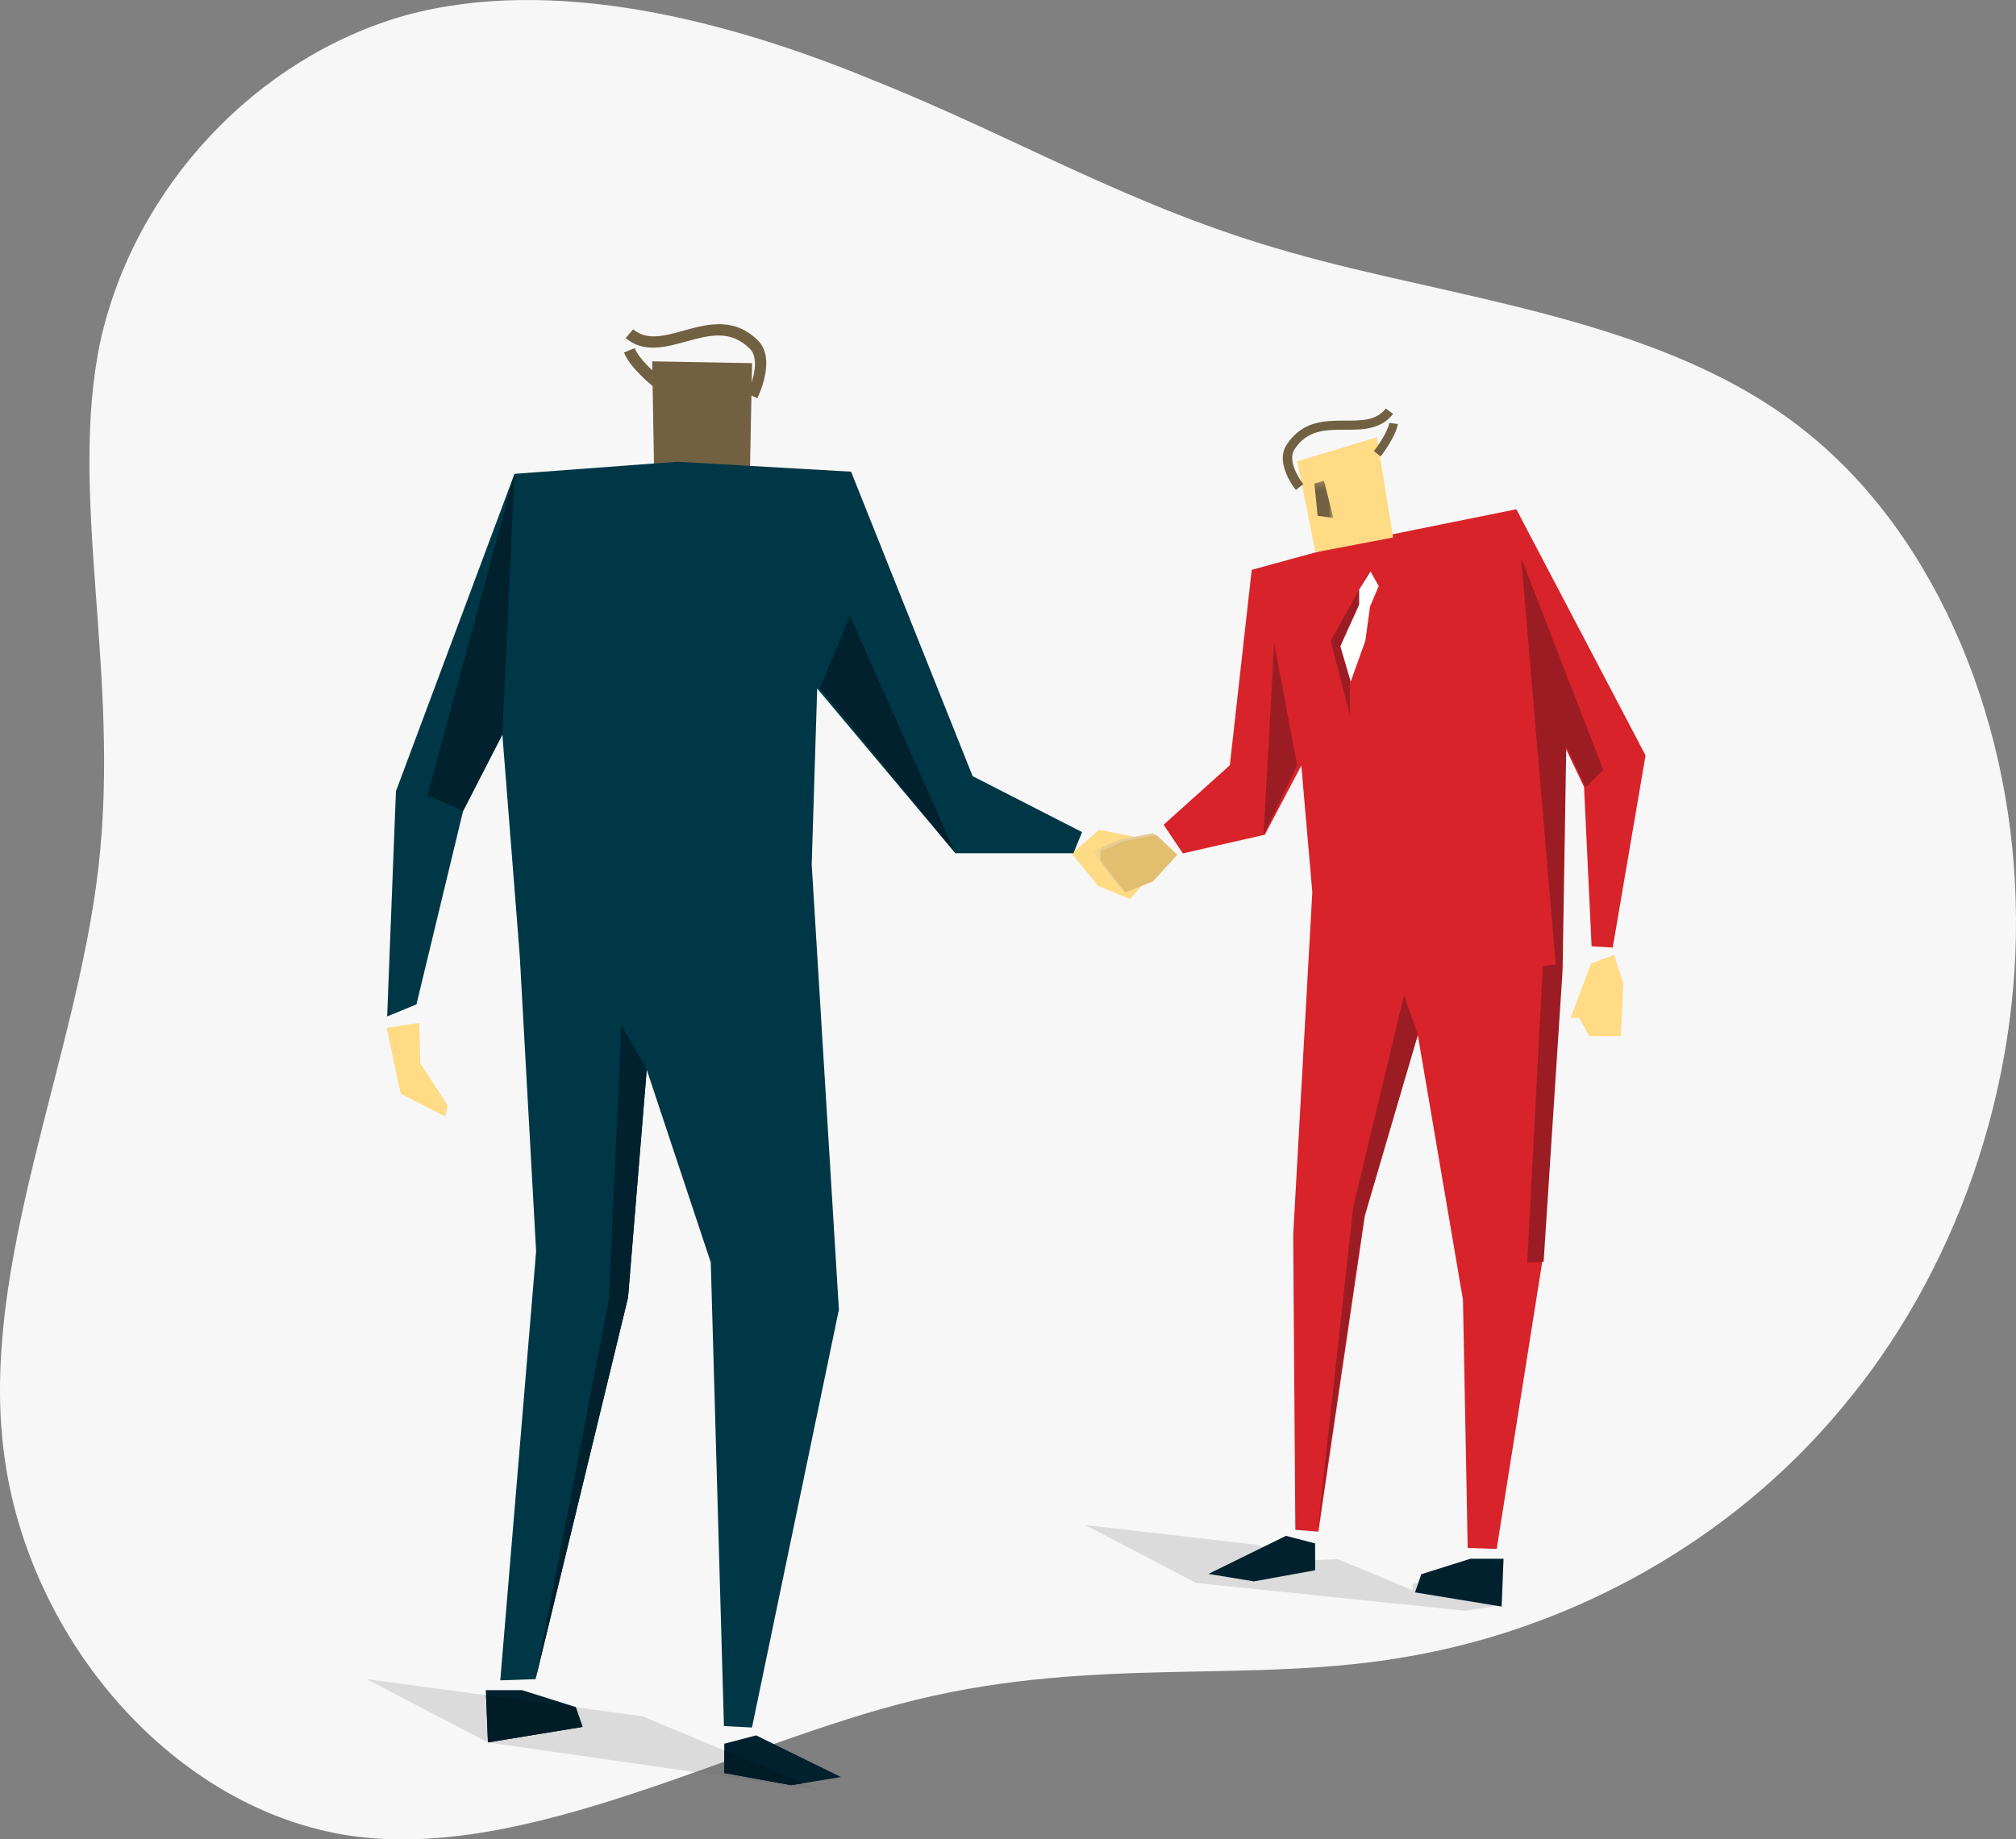 <svg width="286" height="261" viewBox="0 0 286 261" fill="none" xmlns="http://www.w3.org/2000/svg">
<rect x="0" y="0" width="286" height="261" fill="#808080" stroke="none"/>
<path d="M123.864 11.374C144.46 19.594 160.607 29.499 183.01 35.793C205.508 42.253 234.167 44.936 254.158 59.693C274.054 74.284 285.222 101.205 285.951 127.743C286.775 154.448 277.256 180.935 261.135 199.962C245.11 219.156 222.579 231.056 200.043 235.004C177.759 239.027 155.784 234.917 129.998 241.182C104.213 247.447 75.027 264.073 49.818 260.503C24.766 256.844 4.004 232.808 0.572 206.283C-2.955 179.593 10.848 150.412 13.978 122.973C17.108 95.533 9.6 70.255 14.255 48.344C19.162 26.508 36.326 8.204 57.461 2.192C78.535 -3.564 103.329 2.897 123.864 11.374Z" fill="#F7F7F7"/>
<path opacity="0.2" fill-rule="evenodd" clip-rule="evenodd" d="M69.22 247.24L116.319 254L113.975 253.026L119.292 252.15L107.268 246.247L102.755 247.426L102.753 248.364L91.128 243.534L81.689 242.262L74.061 239.829H68.923L68.952 240.545L52 238.26L69.22 247.24Z" fill="#6B6B6B"/>
<path fill-rule="evenodd" clip-rule="evenodd" d="M54.847 145.854L59.472 145.14L59.63 150.909L63.521 156.861L63.148 158.416L56.849 155.19L54.847 145.854Z" fill="#FFDB86"/>
<path fill-rule="evenodd" clip-rule="evenodd" d="M155.95 117.737L161.657 118.881L166.073 120.934L160.313 127.579L155.772 125.695L152.038 121.123L155.95 117.737Z" fill="#FFDB86"/>
<path fill-rule="evenodd" clip-rule="evenodd" d="M68.923 239.828L69.22 247.24L82.642 245.041L81.676 242.226L74.061 239.828H68.923Z" fill="#00212D"/>
<path fill-rule="evenodd" clip-rule="evenodd" d="M106.696 51.53L92.523 51.273L92.827 68.594L106.379 67.424L106.696 51.53Z" fill="#726042"/>
<path fill-rule="evenodd" clip-rule="evenodd" d="M107.435 56.515L106.004 55.853C106.623 54.607 107.905 51.032 106.4 49.51C103.642 46.72 100.565 47.57 97.307 48.47C94.366 49.28 91.327 50.119 88.758 47.973L89.821 46.722C91.77 48.352 94.169 47.693 96.944 46.925C100.336 45.987 104.178 44.927 107.566 48.357C110.159 50.978 107.545 56.289 107.435 56.515Z" fill="#726042"/>
<path fill-rule="evenodd" clip-rule="evenodd" d="M92.689 54.869C92.345 54.592 89.308 52.113 88.526 50.017L90.036 49.396C90.576 50.846 92.886 52.922 93.731 53.599L92.689 54.869Z" fill="#726042"/>
<path fill-rule="evenodd" clip-rule="evenodd" d="M107.268 246.247L119.292 252.15L112.248 253.31L102.746 251.583L102.755 247.426L107.268 246.247Z" fill="#00212D"/>
<path fill-rule="evenodd" clip-rule="evenodd" d="M191.706 76.992L177.575 80.855L174.471 108.585L165.074 117.028L167.806 121.092L179.432 118.442L184.611 108.628L186.171 126.579L183.459 175.209L183.763 217.079L187.037 217.332L193.625 172.518L201.127 146.814L207.545 184.445L208.214 219.646L212.329 219.791L218.795 179.029L221.459 137.636L221.973 105.889L224.718 111.663L225.79 134.28L228.789 134.457L233.447 107.19L215.119 72.26L191.706 76.992Z" fill="#D8232A"/>
<path fill-rule="evenodd" clip-rule="evenodd" d="M225.726 136.73L222.804 144.436H224.02L225.468 147.028H229.957L230.287 139.575L228.997 135.471L225.726 136.73Z" fill="#FFDB86"/>
<path fill-rule="evenodd" clip-rule="evenodd" d="M220.7 136.856L215.802 79.176L227.45 109.226L224.969 111.702L222.197 105.931L221.678 137.663L218.987 179.039L216.663 179.141L218.873 137.063L220.7 136.856Z" fill="#9B1D23"/>
<path fill-rule="evenodd" clip-rule="evenodd" d="M199.181 141.207L201.145 146.838L193.568 172.531L186.915 217.326L191.977 171.269L199.181 141.207Z" fill="#9B1D23"/>
<path fill-rule="evenodd" clip-rule="evenodd" d="M180.758 91.282L184.026 108.619L179.263 118.475L180.758 91.282Z" fill="#9B1D23"/>
<path fill-rule="evenodd" clip-rule="evenodd" d="M194.231 81.085L191.488 96.452L191.497 101.48L188.787 90.933L194.231 81.085Z" fill="#9B1D23"/>
<path fill-rule="evenodd" clip-rule="evenodd" d="M194.426 81.085L192.812 83.666L192.821 85.792L190.148 91.703L191.618 96.721L193.695 90.917L194.36 86.063L195.592 83.163L194.426 81.085Z" fill="#FFFFFE"/>
<path fill-rule="evenodd" clip-rule="evenodd" d="M184.025 65.459L195.324 62.05L197.632 76.262L186.622 78.366L184.025 65.459Z" fill="#FFDB86"/>
<path fill-rule="evenodd" clip-rule="evenodd" d="M183.839 69.528L184.894 68.693C184.209 67.846 182.644 65.308 183.633 63.78C185.442 60.979 188.049 60.979 190.812 60.978C193.304 60.976 195.878 60.976 197.632 58.725L196.589 57.971C195.258 59.68 193.224 59.683 190.872 59.682C187.999 59.682 184.743 59.683 182.518 63.124C180.817 65.755 183.715 69.374 183.839 69.528Z" fill="#726042"/>
<path fill-rule="evenodd" clip-rule="evenodd" d="M195.867 64.769C196.086 64.483 198.017 61.938 198.313 60.166L197.098 60.01C196.894 61.235 195.451 63.316 194.91 64.015L195.867 64.769Z" fill="#726042"/>
<mask id="mask0_20_588" style="mask-type:luminance" maskUnits="userSpaceOnUse" x="155" y="68" width="35" height="59">
<path fill-rule="evenodd" clip-rule="evenodd" d="M155.712 126.325V68.22L189.167 68.22V126.325H155.712Z" fill="white"/>
</mask>
<g mask="url(#mask0_20_588)">
<path fill-rule="evenodd" clip-rule="evenodd" d="M187.826 68.22L189.168 73.501L186.922 73.182L186.47 68.621L187.826 68.22Z" fill="#726042"/>
<path fill-rule="evenodd" clip-rule="evenodd" d="M163.573 118.219L158.781 119.16L154.983 120.851L159.222 126.325L163.109 124.773L166.537 121.006L163.573 118.219Z" fill="#E4CC93"/>
</g>
<path fill-rule="evenodd" clip-rule="evenodd" d="M159.662 126.633L156.132 122.071V120.798L159.218 119.423L164.037 118.475L167.017 121.281L163.57 125.071L159.662 126.633Z" fill="#E1BF6F"/>
<path opacity="0.2" fill-rule="evenodd" clip-rule="evenodd" d="M169.718 224.623L207.976 228.568L212.843 227.766L204.541 223.714L200.41 224.793L200.408 225.651L189.769 221.231L185.184 221.417L178.203 219.189L153.958 216.404L169.718 224.623Z" fill="#6B6B6B"/>
<path fill-rule="evenodd" clip-rule="evenodd" d="M213.301 221.182L213.029 227.965L200.745 225.953L201.628 223.376L208.598 221.182H213.301Z" fill="#00212D"/>
<path fill-rule="evenodd" clip-rule="evenodd" d="M182.44 217.927L171.435 223.33L177.882 224.392L186.578 222.811L186.57 219.006L182.44 217.927Z" fill="#00212D"/>
<path fill-rule="evenodd" clip-rule="evenodd" d="M96.056 65.521L120.736 66.928L137.981 110.132L153.507 118.071L152.282 121.07H135.541L115.929 97.698L115.153 122.658L119.009 185.836L106.679 245.125L102.702 244.924L100.834 179.133L91.749 151.778L89.098 184.113L75.978 238.261L70.972 238.435L76.057 177.563L73.73 135.514L71.268 104.225L65.699 115.065L59.079 142.517L54.923 144.232L56.17 112.278L72.987 67.237L96.056 65.521Z" fill="#003746"/>
<path fill-rule="evenodd" clip-rule="evenodd" d="M72.987 67.237L71.267 104.225L65.698 115.065L60.66 112.831L72.987 67.237Z" fill="#00212D"/>
<path fill-rule="evenodd" clip-rule="evenodd" d="M91.748 151.778L88.147 145.423L86.369 184.389L75.977 238.261L89.097 184.113L91.748 151.778Z" fill="#00212D"/>
<path fill-rule="evenodd" clip-rule="evenodd" d="M120.586 87.381L116.319 97.591L135.541 121.07L120.586 87.381Z" fill="#00212D"/>
<path fill-rule="evenodd" clip-rule="evenodd" d="M69.22 247.24L68.951 240.545L81.689 242.262L82.642 245.041L69.22 247.24Z" fill="#001C27"/>
<path fill-rule="evenodd" clip-rule="evenodd" d="M112.248 253.31L102.746 251.583L102.753 248.364L113.974 253.026L112.248 253.31Z" fill="#001C27"/>
</svg>
